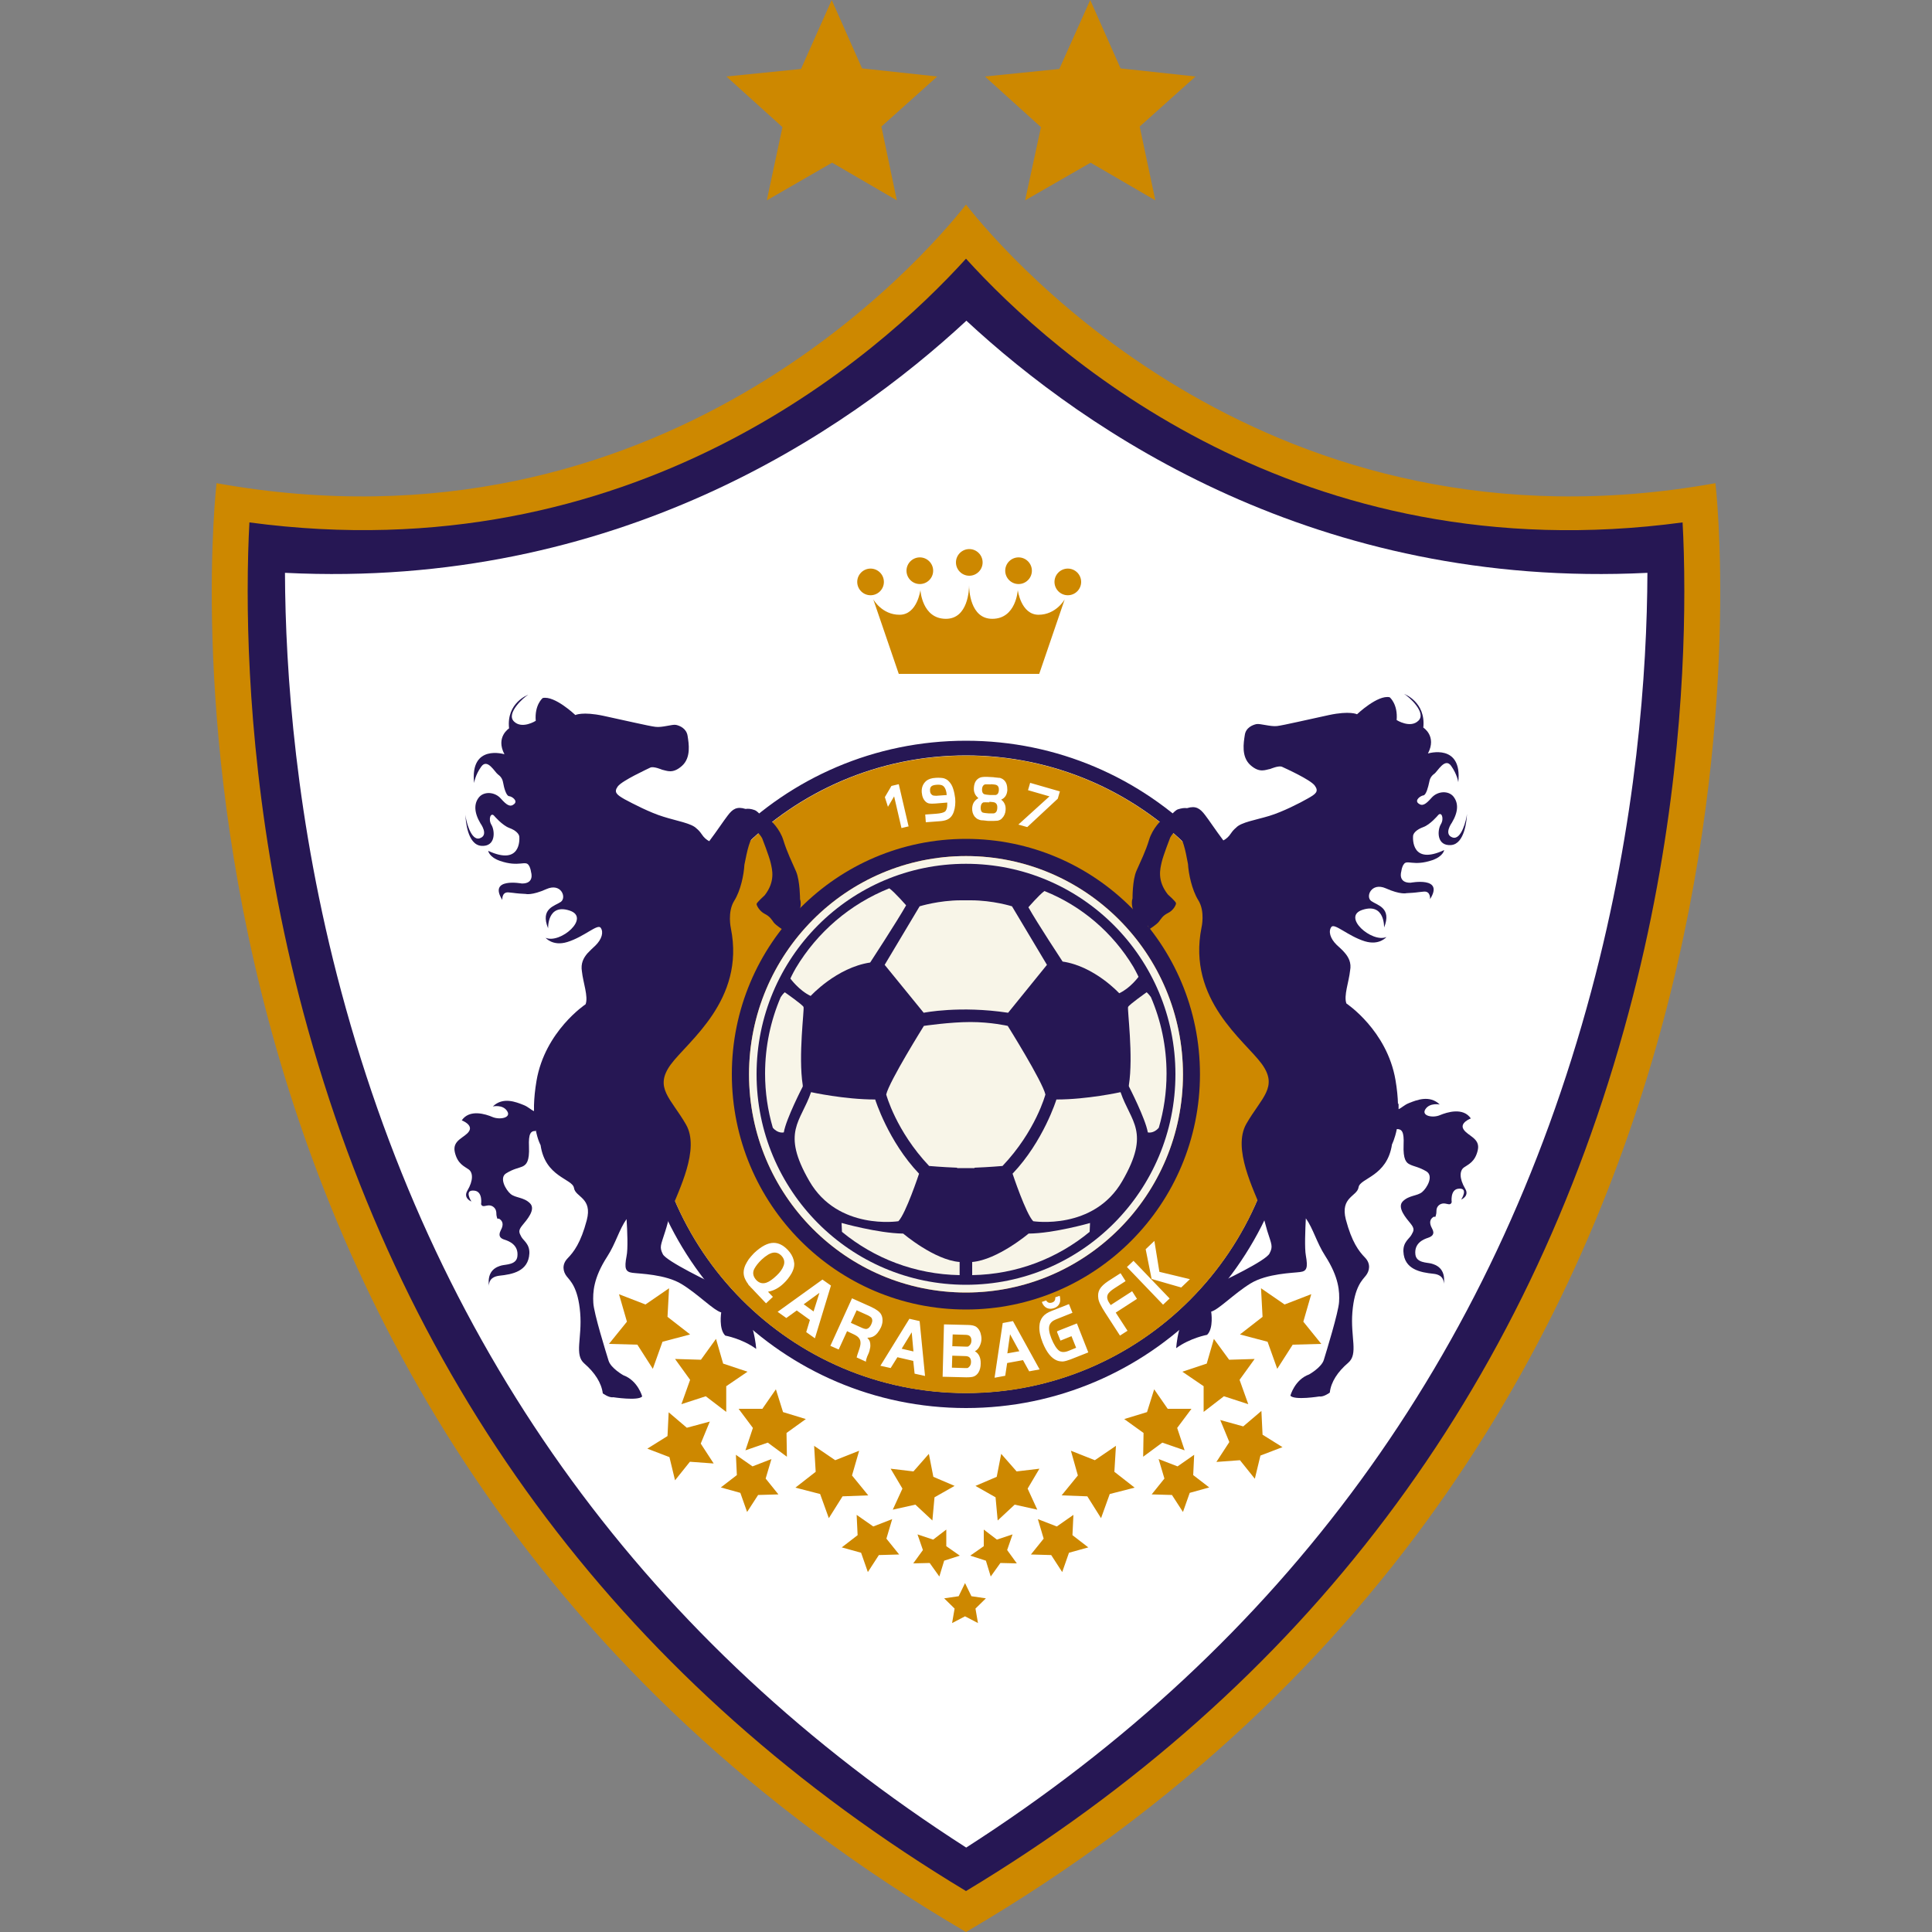 <?xml version="1.0" encoding="UTF-8"?><svg id="Layer_1" xmlns="http://www.w3.org/2000/svg" viewBox="0 0 100 100"><rect x="0" y="0" width="100" height="100" fill="#808080" stroke="none"/><path d="M88.79,25.01c-23.01,4.13-36.59-11.63-38.79-14.42-2.2,2.79-15.78,18.55-38.79,14.42,0,0-5.82,48.9,38.79,74.99,44.61-26.09,38.79-74.99,38.79-74.99" style="fill:#cd8800; fill-rule:evenodd;"/><path d="M12.91,27.04c-.05.9-.09,2.1-.09,3.57,0,4.95.49,12.85,2.88,21.79,5.27,19.66,16.82,34.95,34.3,45.48,17.49-10.53,29.04-25.82,34.3-45.48,2.4-8.95,2.88-16.85,2.88-21.79,0-1.48-.04-2.67-.09-3.57-19.83,2.67-32.54-8.63-37.09-13.65-4.55,5.02-17.27,16.31-37.09,13.65" style="fill:#261754; fill-rule:evenodd;"/><path d="M14.75,29.65c.02,5.09.55,12.86,2.91,21.66,5.07,18.92,15.96,33.81,32.35,44.32,16.39-10.51,27.28-25.4,32.35-44.32,2.36-8.8,2.89-16.57,2.91-21.66-17.1.85-29.02-7.27-35.25-13.05-6.23,5.78-18.15,13.9-35.25,13.05" style="fill:#fff; fill-rule:evenodd;"/><polygon points="43.05 0 44.62 3.54 48.51 3.96 45.62 6.55 46.42 10.37 43.07 8.42 39.69 10.37 40.5 6.58 37.6 3.96 41.46 3.57 43.05 0" style="fill:#cd8800; fill-rule:evenodd;"/><polygon points="56.43 0 58 3.54 61.88 3.96 58.99 6.55 59.8 10.37 56.45 8.42 53.06 10.37 53.88 6.58 50.98 3.96 54.83 3.57 56.43 0" style="fill:#cd8800; fill-rule:evenodd;"/><path d="M50,72.1c-9.06,0-16.41-7.38-16.41-16.5s7.35-16.5,16.41-16.5,16.41,7.39,16.41,16.5-7.35,16.5-16.41,16.5M50,38.34c-9.49,0-17.17,7.73-17.17,17.27s7.69,17.27,17.17,17.27,17.17-7.73,17.17-17.27c0-9.54-7.69-17.27-17.17-17.27h0Z" style="fill:#261754; fill-rule:evenodd;"/><path d="M48.98,79.17v.86s.7.49.7.49l-.81.26-.25.82-.5-.7-.85.02.5-.69-.28-.81.81.27.68-.52ZM32.04,66.99l1.37.53,1.22-.84-.08,1.48,1.17.91-1.43.38-.5,1.4-.8-1.25-1.47-.04.93-1.15-.41-1.42ZM34.95,70.34l1.33.04.78-1.08.37,1.28,1.26.42-1.1.75v1.33s-1.06-.81-1.06-.81l-1.26.41.45-1.26-.78-1.08ZM33.51,74.98l1.04-.65.06-1.23.94.8,1.19-.32-.47,1.14.67,1.03-1.23-.09-.77.96-.29-1.2-1.15-.44ZM38.58,75.08l.39-1.17-.74-.99h1.23s.7-1.01.7-1.01l.37,1.18,1.18.36-1,.72.02,1.23-.99-.73-1.16.4ZM42.13,74.83l1.1.75,1.24-.49-.37,1.28.84,1.03-1.33.05-.71,1.13-.45-1.25-1.28-.33,1.05-.82-.08-1.33ZM48.08,75.26l.23,1.18,1.1.47-1.04.59-.11,1.2-.88-.82-1.17.26.5-1.09-.61-1.03,1.18.14.79-.9ZM43.56,80.1l.83-.64-.05-1.05.86.6.98-.38-.3,1.01.66.82-1.05.03-.57.88-.35-1-1.01-.28ZM37.31,76.99l.83-.64-.05-1.05.86.6.98-.38-.3,1.01.66.82-1.05.03-.57.88-.35-.99-1.01-.28ZM50.92,79.17v.86s-.7.49-.7.49l.81.26.25.82.5-.7.85.02-.5-.69.28-.81-.81.27-.68-.52ZM67.86,66.99l-1.37.53-1.22-.84.08,1.48-1.17.91,1.43.38.5,1.4.8-1.25,1.48-.04-.93-1.15.41-1.42ZM64.95,70.34l-1.33.04-.79-1.08-.37,1.28-1.26.42,1.1.75v1.33s1.05-.81,1.05-.81l1.26.41-.45-1.26.78-1.08ZM66.39,74.91l-1.04-.65-.06-1.23-.94.8-1.19-.33.47,1.14-.67,1.03,1.22-.09.77.96.29-1.2,1.15-.44ZM61.32,75.08l-.39-1.17.74-.99h-1.23s-.7-1.01-.7-1.01l-.37,1.18-1.18.36,1,.72-.02,1.23.99-.73,1.16.4ZM57.77,74.83l-1.1.75-1.24-.49.36,1.28-.84,1.03,1.33.05.71,1.13.45-1.25,1.29-.33-1.05-.82.08-1.33ZM51.82,75.26l-.23,1.18-1.1.47,1.04.59.11,1.2.88-.82,1.17.26-.5-1.09.61-1.03-1.18.14-.79-.9ZM56.34,80.1l-.83-.64.05-1.05-.86.6-.98-.38.3,1.01-.66.82,1.05.03.57.88.35-1,1.01-.28ZM62.59,76.99l-.83-.64.05-1.05-.86.6-.98-.38.3,1.01-.66.82,1.05.03.57.88.35-.99,1.01-.28ZM49.95,81.94l.33.68.75.11-.54.53.13.75-.67-.35-.67.35.13-.75-.54-.53.75-.11.33-.68Z" style="fill:#cd8800; fill-rule:evenodd;"/><path d="M53.76,31.82c-.92,0-1.08-1.28-1.08-1.28,0,0-.08,1.49-1.32,1.49-1.15,0-1.2-1.51-1.2-1.74,0,.22-.05,1.74-1.2,1.74-1.24,0-1.32-1.49-1.32-1.49,0,0-.16,1.28-1.08,1.28s-1.36-.8-1.36-.8l1.32,3.86h7.27l1.32-3.86s-.44.8-1.36.8M50.17,30.26v.03-.03h0Z" style="fill:#cd8800; fill-rule:evenodd;"/><path d="M50.86,29.11c0,.38-.31.69-.69.69-.38,0-.69-.31-.69-.69s.31-.69.69-.69.69.31.69.69" style="fill:#cd8800; fill-rule:evenodd;"/><path d="M48.3,29.54c0,.38-.31.69-.69.69s-.69-.31-.69-.69.31-.69.69-.69c.38,0,.69.31.69.69" style="fill:#cd8800; fill-rule:evenodd;"/><path d="M45.75,30.12c0,.38-.31.69-.69.69-.38,0-.69-.31-.69-.69s.31-.69.69-.69.69.31.69.69" style="fill:#cd8800; fill-rule:evenodd;"/><path d="M52.03,29.54c0,.38.31.69.69.69s.69-.31.69-.69c0-.38-.31-.69-.69-.69-.38,0-.69.31-.69.69" style="fill:#cd8800; fill-rule:evenodd;"/><path d="M54.58,30.12c0,.38.31.69.69.69.38,0,.69-.31.69-.69s-.31-.69-.69-.69-.69.31-.69.69" style="fill:#cd8800; fill-rule:evenodd;"/><path d="M50,67.78c-6.69,0-12.12-5.45-12.12-12.18s5.42-12.18,12.12-12.18,12.11,5.45,12.11,12.18c0,6.73-5.42,12.18-12.11,12.18M50,39.11c-9.06,0-16.41,7.39-16.41,16.5s7.35,16.5,16.41,16.5c9.06,0,16.41-7.39,16.41-16.5s-7.35-16.5-16.41-16.5h0Z" style="fill:#cd8800; fill-rule:evenodd;"/><path d="M50,39.89c-8.63,0-15.62,7.03-15.62,15.71s7,15.71,15.62,15.71c8.63,0,15.62-7.03,15.62-15.71s-7-15.71-15.62-15.71h0Z" style="fill:#cd8800; fill-rule:evenodd;"/><path d="M50,66.9c-6.21,0-11.23-5.06-11.23-11.29s5.03-11.3,11.23-11.3c6.2,0,11.23,5.06,11.23,11.3s-5.03,11.29-11.23,11.29M50,43.42c-6.69,0-12.12,5.45-12.12,12.18s5.42,12.18,12.12,12.18c6.69,0,12.11-5.45,12.11-12.18,0-6.73-5.42-12.18-12.11-12.18h0Z" style="fill:#261754; fill-rule:evenodd;"/><path d="M72.03,42.5s0,.02.01.03c0,0,0-.01-.01-.02,0,0,0,0,0-.01" style="fill:#a2430a; fill-rule:evenodd;"/><path d="M50,66.9c-6.21,0-11.23-5.06-11.23-11.29s5.03-11.3,11.23-11.3c6.2,0,11.23,5.06,11.23,11.3s-5.03,11.29-11.23,11.29" style="fill:#f8f5e8; fill-rule:evenodd;"/><path d="M60.84,55.6c0,6.02-4.85,10.9-10.84,10.9s-10.84-4.88-10.84-10.9,4.85-10.89,10.84-10.89,10.84,4.88,10.84,10.89" style="fill:#261754; fill-rule:evenodd;"/><path d="M49.74,46.6c-1.15,0-2.14.31-2.14.31l-1.81,3.03,2.02,2.48s1.86-.38,4.37,0l2.01-2.48-1.81-3.03s-.98-.31-2.13-.31h-.52Z" style="fill:#f8f5e8; fill-rule:evenodd;"/><path d="M41.98,56.53s1.72.38,3.32.38c0,0,.67,2.16,2.27,3.84,0,0-.69,2.08-1.07,2.46,0,0-3.13.49-4.61-2.08-1.48-2.56-.43-3.06.09-4.6" style="fill:#f8f5e8; fill-rule:evenodd;"/><path d="M40.57,58.61c.12-.71.98-2.37.98-2.37v-.07c-.24-1.52.09-3.93.04-4.05-.05-.12-.97-.76-.97-.76,0,0-.09.07-.21.25-.52,1.21-.81,2.55-.81,3.96,0,.97.14,1.91.4,2.8.28.33.58.24.58.24" style="fill:#f8f5e8; fill-rule:evenodd;"/><path d="M41.96,51.55s1.34-1.47,3.08-1.73c0,0,1.39-2.13,1.86-2.96,0,0-.59-.68-.87-.88-2.03.81-3.73,2.27-4.84,4.13-.19.33-.28.54-.28.54,0,0,.45.62,1.05.9" style="fill:#f8f5e8; fill-rule:evenodd;"/><path d="M52.16,53.1s1.79,2.86,1.95,3.55c0,0-.5,1.89-2.22,3.7,0,0-.67.06-1.45.09v.02c-.15,0-.3,0-.45,0-.15,0-.3,0-.45,0v-.02c-.78-.03-1.45-.09-1.45-.09-1.72-1.82-2.22-3.7-2.22-3.7.16-.69,1.95-3.55,1.95-3.55,0,0,1.34-.2,2.41-.2s1.93.2,1.93.2" style="fill:#f8f5e8; fill-rule:evenodd;"/><path d="M58,56.53s-1.72.38-3.32.38c0,0-.67,2.16-2.27,3.84,0,0,.69,2.08,1.07,2.46,0,0,3.13.49,4.61-2.08,1.48-2.56.43-3.06-.09-4.6" style="fill:#f8f5e8; fill-rule:evenodd;"/><path d="M59.41,58.61c-.12-.71-.98-2.38-.98-2.38v-.06c.24-1.52-.09-3.93-.04-4.05.05-.12.96-.76.96-.76,0,0,.09.07.22.25.52,1.21.81,2.55.81,3.96,0,.97-.14,1.91-.4,2.8-.28.33-.58.24-.58.24" style="fill:#f8f5e8; fill-rule:evenodd;"/><path d="M57.93,51.41s-1.28-1.4-2.93-1.64c0,0-1.33-2.02-1.77-2.81,0,0,.56-.65.83-.84,1.93.77,3.54,2.16,4.6,3.92.18.32.27.52.27.52,0,0-.43.59-1,.85" style="fill:#f8f5e8; fill-rule:evenodd;"/><path d="M46.74,63.85c-1.31-.02-3.18-.55-3.18-.55l.02.46c1.66,1.37,3.78,2.2,6.09,2.24v-.68c-1.31-.1-2.92-1.47-2.92-1.47" style="fill:#f8f5e8; fill-rule:evenodd;"/><path d="M56.43,63.3s-1.88.54-3.19.55c0,0-1.61,1.36-2.92,1.47v.68c2.31-.04,4.42-.87,6.08-2.24l.02-.46Z" style="fill:#f8f5e8; fill-rule:evenodd;"/><path d="M72.36,57.16c-.01-.37-.05-.79-.13-1.26-.44-2.57-2.54-3.96-2.54-3.96-.15-.4.13-1.12.19-1.7h0c.08-.41-.08-.7-.29-.94-.12-.14-.27-.27-.4-.39-.35-.34-.44-.71-.28-.93.16-.22.86.47,1.73.74.76.23,1.12-.22,1.12-.22-.75.32-2.34-1.06-1.23-1.41,1.16-.37,1.11.92,1.11.92.41-1.03-.35-1.15-.66-1.37-.32-.22,0-.99.75-.66.76.34,1.07.25,1.07.25.58-.03.45-.04.89-.08.37-.04.33.39.33.39.75-1.19-1.01-.85-1.01-.85-.67.01-.48-.58-.48-.58.04-.28.12-.36.12-.36.16-.29.5.11,1.49-.23.57-.2.61-.52.61-.52-1.69.79-1.62-.59-1.61-.73.01-.14.17-.33.53-.46.36-.13.76-.61.76-.61.18-.22.33.16.15.46-.19.31-.23,1.14.53,1.08.71-.06.81-1.32.82-1.61-.03.31-.29,1.36-.74,1.22-.49-.16-.04-.77-.04-.77.34-.57.34-1.02.08-1.35-.26-.32-.82-.29-1.13.06-.31.35-.48.46-.69.29-.2-.17.12-.39.26-.41.15-.01.26-.47.3-.66.03-.19.1-.34.27-.46.17-.12.55-.86.87-.41.32.45.37.85.37.85.22-2.04-1.57-1.49-1.57-1.49.47-.9-.24-1.34-.24-1.34.14-1.33-.99-1.74-.99-1.74.23.13,1.17.96.74,1.38-.42.42-1.13-.03-1.13-.03.07-.83-.36-1.18-.36-1.18-.62-.14-1.69.88-1.69.88,0,0-.37-.19-1.45.04-1.08.23-2.35.53-2.69.57-.34.04-.88-.14-1.07-.1-.19.04-.55.18-.6.57-.06.39-.19,1.12.29,1.55.48.43.78.24,1.03.2,0,0,.44-.19.61-.11.17.08,1.46.66,1.69.97.23.31.05.44-.36.67-.4.23-1.3.69-1.99.9-.69.21-1.47.33-1.72.61,0,0,0,0,0,0-.1.08-.19.18-.27.3-.11.17-.25.29-.39.36-.4-.53-.74-1.05-.95-1.32-.26-.34-.48-.49-.93-.35-.13-.02-.28,0-.47.06-.24.09-.43.49-.76.5-.08.02-.55.48-.73,1.07-.18.6-.45,1.14-.66,1.62-.21.48-.2,1.42-.2,1.42-.19.51.46,1.64.46,1.64,0,0,.17-.11.32-.23.06.11.1.18.1.18,0,0,.36-.23.48-.38.12-.15.19-.31.47-.45.28-.13.43-.43.42-.51,0-.08-.42-.45-.42-.45-.57-.72-.4-1.33-.32-1.68.08-.35.44-1.27.44-1.27.08-.15.19-.27.3-.35,0,0,.01,0,.02.01.35.37.46.97.6,1.71.03.51.2,1.33.53,1.87.37.58.17,1.42.17,1.42-.75,3.74,2.25,5.86,3.12,7.06.87,1.2-.02,1.74-.8,3.1-.73,1.28.39,3.41.79,4.47.11.4.22.82.29,1.06.23.73.31.81.12,1.18-.19.38-2.4,1.43-3.02,1.72-.62.29-.91.78-.91.78-.82.81-.9,2.4-.9,2.4.72-.53,1.6-.69,1.6-.69.35-.34.21-1.2.21-1.2.4-.11,1.19-.94,2.04-1.46.85-.52,2.21-.54,2.56-.59.36-.04.41-.23.3-.86-.07-.37-.03-1.34,0-1.92.38.53.56,1.26,1,1.94.72,1.12.75,1.86.72,2.39-.03.53-.67,2.61-.79,3-.12.39-.76.75-.76.75-.75.27-.97,1.1-.97,1.1.21.25,1.5.04,1.5.04.22.04.54-.2.54-.2.06-.55.41-1.08.95-1.54.54-.46.11-1.32.22-2.63.11-1.32.52-1.66.7-1.89.18-.23.27-.6-.05-.93-.32-.33-.68-.8-.99-1.97-.3-1.17.59-1.19.66-1.67.08-.48,1.48-.55,1.73-2.22,0,0,.14-.26.25-.79.26,0,.38.13.35.81-.03.76.13.94.34,1.03.2.1.45.12.84.35.39.24.03.86-.22,1.07-.25.21-.68.16-1,.48-.32.32.18.88.4,1.15.22.27.17.37.05.58-.11.21-.44.37-.42.87.04.93.89,1.08,1.55,1.15.52.05.55.4.54.54.12-.84-.43-1.01-.65-1.07-.23-.06-.77-.03-.82-.47-.07-.6.44-.79.65-.86.21-.07.38-.19.21-.49-.17-.31-.08-.47.03-.56.11-.09.13-.02.13-.02,0,0,.07-.09.07-.33,0-.24.19-.38.38-.38.18,0,.34.13.41-.06,0,0-.09-.64.33-.7.58-.08.16.56.16.56,0,0,.44-.18.21-.56-.32-.54-.29-.94-.07-1.1.22-.16.58-.28.72-.9.14-.62-.53-.73-.74-1.08-.21-.34.38-.56.38-.56-.4-.59-1.24-.32-1.6-.17-.37.16-.98.04-.75-.31.23-.35.74-.24.74-.24-.52-.51-1.2-.23-1.58-.08-.26.1-.38.25-.55.32v-.31Z" style="fill:#261754; fill-rule:evenodd;"/><path d="M27.73,58.48c.1.53.25.79.25.79.24,1.67,1.65,1.73,1.73,2.22.07.48.97.5.66,1.67-.31,1.17-.67,1.64-.99,1.97-.32.33-.23.7-.05.93.18.23.59.57.7,1.89.11,1.32-.32,2.17.22,2.63.53.46.88.99.95,1.54,0,0,.32.24.54.2,0,0,1.29.2,1.5-.04,0,0-.22-.82-.98-1.1,0,0-.64-.36-.76-.75-.12-.39-.77-2.47-.79-3-.03-.53,0-1.28.72-2.39.44-.68.62-1.41,1-1.94.04.58.08,1.55,0,1.92-.12.63-.06.81.3.86.36.05,1.72.07,2.56.59.85.52,1.64,1.35,2.04,1.46,0,0-.14.86.21,1.2,0,0,.88.16,1.6.69,0,0-.09-1.59-.9-2.4,0,0-.29-.49-.91-.78-.62-.29-2.82-1.35-3.02-1.72-.19-.38-.11-.45.12-1.18.08-.24.19-.66.29-1.06.4-1.06,1.52-3.19.79-4.47-.78-1.36-1.67-1.9-.8-3.1.87-1.2,3.87-3.33,3.12-7.06,0,0-.19-.84.17-1.42.34-.54.5-1.35.53-1.87.15-.75.26-1.34.6-1.71,0,0,.01,0,.02-.01.11.08.22.2.3.35,0,0,.36.92.44,1.27.08.35.25.96-.31,1.68,0,0-.41.37-.42.45,0,.08.15.37.42.51.28.14.36.3.47.45.12.15.48.38.48.38,0,0,.04-.07.1-.18.14.12.32.23.32.23,0,0,.65-1.13.46-1.64,0,0,0-.93-.2-1.42-.21-.48-.48-1.03-.66-1.62-.18-.6-.66-1.05-.73-1.07-.33,0-.52-.41-.76-.5-.19-.07-.34-.08-.47-.06-.45-.14-.67,0-.93.35-.21.27-.55.79-.95,1.32-.14-.07-.28-.19-.39-.36-.08-.12-.17-.22-.27-.3,0,0,0,0,0,0-.26-.27-1.03-.39-1.72-.61-.69-.21-1.59-.68-2-.9-.4-.23-.58-.36-.35-.67.23-.3,1.52-.89,1.68-.97.17-.08.61.11.61.11.25.05.55.23,1.03-.2.48-.43.35-1.16.29-1.55-.06-.39-.41-.53-.6-.57-.19-.04-.72.15-1.07.1-.34-.04-1.61-.34-2.69-.57-1.08-.23-1.45-.04-1.45-.04,0,0-1.07-1.02-1.69-.88,0,0-.43.35-.36,1.18,0,0-.71.45-1.13.03-.42-.42.51-1.25.74-1.38,0,0-1.14.41-.99,1.74,0,0-.71.45-.24,1.34,0,0-1.79-.55-1.57,1.49,0,0,.05-.41.37-.85.32-.45.7.29.87.41.17.12.24.27.27.46.03.19.15.65.3.66.15.01.47.24.26.41-.2.17-.38.06-.69-.29-.31-.35-.87-.38-1.13-.06-.26.32-.26.78.08,1.35,0,0,.45.61-.04.77-.45.15-.72-.91-.74-1.22.01.29.1,1.55.82,1.61.76.06.71-.78.53-1.08-.19-.31-.03-.69.15-.46,0,0,.4.47.76.61.36.13.52.32.53.46.01.14.08,1.51-1.61.73,0,0,.04.32.61.52.99.34,1.32-.05,1.49.23,0,0,.08.09.12.36,0,0,.19.59-.48.58,0,0-1.76-.33-1.01.85,0,0-.04-.42.32-.39.44.04.31.05.89.08,0,0,.31.09,1.07-.25.76-.34,1.06.43.75.66-.32.22-1.08.34-.66,1.37,0,0-.05-1.3,1.11-.92,1.11.36-.48,1.74-1.24,1.41,0,0,.37.45,1.12.22.88-.27,1.57-.96,1.73-.74.16.22.07.59-.28.93-.13.12-.27.25-.4.39-.21.24-.36.53-.29.94h0c.06.58.34,1.3.19,1.7,0,0-2.1,1.39-2.54,3.96-.08.47-.12.89-.13,1.26v.31c-.16-.06-.29-.22-.55-.32-.38-.15-1.06-.43-1.58.08,0,0,.51-.12.74.24.23.35-.38.46-.75.31-.37-.16-1.2-.42-1.6.17,0,0,.59.22.38.56-.21.34-.88.45-.74,1.08.14.62.5.74.72.9.22.16.25.56-.07,1.1-.23.39.21.56.21.56,0,0-.42-.64.17-.56.43.06.33.7.33.7.07.18.23.06.41.06.18,0,.37.14.38.38,0,.24.07.33.07.33,0,0,.02-.07.13.02.11.09.2.25.03.56-.16.31,0,.43.21.49.21.07.72.26.65.86-.05.44-.59.41-.82.47-.22.06-.77.23-.65,1.07-.01-.14.02-.48.54-.54.66-.07,1.5-.22,1.55-1.15.02-.5-.31-.66-.42-.87-.11-.21-.17-.31.05-.58.22-.27.73-.83.4-1.15-.32-.32-.75-.27-1-.48-.25-.21-.61-.84-.23-1.07.39-.24.63-.26.84-.35.21-.1.37-.27.34-1.03-.03-.68.09-.82.35-.81" style="fill:#261754; fill-rule:evenodd;"/><path d="M59.61,66.21l-.31-1.55.45-.43.26,1.6,1.58.38-.45.43-1.53-.44ZM58.67,65.26l1.87,1.95-.34.32-1.87-1.95.34-.32ZM58.59,66.82l.26.41-1.1.71.61.94-.39.25-.77-1.19c-.11-.17-.19-.31-.25-.43-.06-.12-.09-.22-.1-.29-.03-.19-.01-.35.07-.49.08-.14.23-.28.44-.42l.64-.41.26.41-.59.38c-.09.06-.16.11-.21.16-.05.05-.09.09-.11.13-.03.06-.05.13-.04.2.01.08.04.16.1.25l.08.12,1.1-.71ZM54.73,68.9l1.01-.4.59,1.5-.91.36c-.16.06-.3.1-.4.11-.1,0-.21-.01-.31-.05-.3-.12-.54-.43-.74-.92-.13-.33-.19-.62-.17-.87.01-.19.07-.34.17-.47.1-.13.26-.23.47-.31l.89-.35.18.45-.85.34c-.18.07-.29.17-.34.31-.05.15-.02.38.1.68.06.15.13.29.2.4.07.11.14.19.21.24.06.04.13.06.21.06.08,0,.17-.02.27-.06l.39-.16-.24-.6-.57.23-.18-.45ZM52.28,69.06l-.14.99.62-.11-.48-.88ZM51.48,71.3l.42-2.82.53-.1,1.38,2.5-.54.1-.32-.58-.82.15-.1.66-.54.1ZM49.27,70.79l.64.02c.07,0,.11,0,.15,0,.03,0,.06-.02.09-.05.07-.06.11-.15.11-.27,0-.11-.03-.19-.09-.24-.05-.04-.12-.06-.23-.06l-.65-.02-.02.63ZM49.3,69.68l.64.02c.07,0,.11,0,.14,0,.03,0,.06-.02.09-.05.07-.06.11-.15.11-.26,0-.11-.03-.19-.09-.24-.05-.04-.12-.06-.23-.06l-.65-.02-.02.63ZM48.79,71.26l.07-2.71,1.24.03c.2,0,.34.04.42.09.1.07.18.17.23.32.03.1.05.21.05.31,0,.14-.04.27-.1.39-.06.12-.14.2-.24.25.21.12.31.34.3.65,0,.17-.04.32-.11.44-.06.1-.14.17-.23.21-.09.04-.23.05-.41.05l-1.22-.03ZM47.19,68.96l-.52.85.61.14-.09-.99ZM45.57,70.69l1.5-2.43.53.12.28,2.84-.54-.12-.07-.66-.82-.19-.35.56-.54-.12ZM44.04,68.47l.6.27c.1.04.18.06.24.04.09-.03.16-.11.22-.24.07-.15.06-.27-.01-.35-.03-.03-.08-.06-.15-.1l-.6-.27-.3.65ZM43.84,68.91l-.43.94-.43-.19,1.12-2.46.98.44c.28.13.46.26.53.4.05.09.07.19.07.31,0,.12-.03.23-.08.35-.11.23-.24.39-.39.47-.09.05-.2.07-.32.07.03.03.06.07.08.1.02.03.04.06.05.09.02.06.03.13.03.22,0,.06-.01.13-.03.19,0,.04-.02.08-.03.12-.01.04-.03.09-.05.13-.04.08-.07.16-.09.23-.02.05-.03.11-.03.16l-.48-.22c.01-.06.05-.18.11-.35.06-.17.09-.3.09-.38,0-.09-.01-.17-.06-.24-.05-.09-.15-.16-.3-.23l-.34-.16ZM42.41,66.92l-.81.59.51.37.3-.95ZM40.25,67.9l2.32-1.67.44.31-.83,2.73-.45-.32.19-.63-.68-.49-.54.39-.45-.32ZM40.46,65.01c-.13-.14-.28-.2-.45-.17-.17.03-.36.15-.58.35-.19.18-.31.34-.39.49-.1.2-.06.39.1.57.15.16.33.21.53.14.15-.05.33-.18.53-.37.18-.17.3-.34.36-.51.07-.19.03-.36-.11-.51ZM40,67.13l-.35.33-.57-.6-.12-.13-.05-.05-.04-.04-.03-.03-.02-.03-.02-.02-.02-.02h-.01s-.03-.04-.04-.06c-.01-.01-.02-.03-.02-.04-.02-.02-.04-.05-.06-.08-.02-.03-.04-.07-.07-.13-.12-.23-.12-.48,0-.75.05-.1.11-.21.18-.31.08-.1.17-.21.27-.31.37-.35.71-.53,1.01-.53.26,0,.5.12.74.37.15.16.25.33.3.52.01.06.02.11.03.17,0,.06,0,.11-.01.17-.02.11-.06.22-.13.35-.11.19-.25.37-.41.52-.25.24-.52.38-.81.43l.26.27Z" style="fill:#fff;"/><path d="M54.86,40.96l-.11.38-1.58,1.47-.46-.13,1.61-1.46-1.11-.32.11-.38,1.53.44ZM51.21,41.53c-.16-.01-.26,0-.31,0-.08.03-.13.11-.14.25-.01.15.03.24.11.28.01,0,.05.01.1.02.05,0,.12.02.2.02.05,0,.1,0,.14,0,.05,0,.08,0,.11,0,.03,0,.05,0,.07-.02.08-.03.12-.11.13-.25.01-.15-.03-.24-.13-.29-.04-.02-.14-.03-.28-.04ZM51.29,40.6c-.16-.01-.26,0-.31,0-.09.03-.14.11-.15.24-.01.14.03.23.12.27.01,0,.05.01.1.02.05,0,.12.02.2.02.05,0,.1,0,.14,0,.05,0,.08,0,.11,0,.02,0,.05,0,.07-.01.08-.03.12-.11.13-.23.01-.14-.03-.24-.13-.28-.04-.02-.14-.03-.28-.04ZM50.64,41.31c-.09-.08-.16-.16-.19-.25-.04-.09-.05-.19-.04-.31.02-.26.13-.43.34-.51.09-.03.26-.04.53-.02.09,0,.16.01.23.02.07,0,.13.02.19.02.04,0,.07,0,.1.02.03.01.06.02.09.04.1.06.17.15.21.27.03.1.04.2.04.31-.02.24-.12.4-.32.49.08.06.13.12.16.18.06.1.08.22.07.36-.01.16-.07.31-.19.43-.05.06-.13.1-.23.12-.05,0-.11.01-.18.01-.07,0-.16,0-.26,0-.06,0-.1,0-.14-.01-.14-.02-.21-.02-.22-.02-.08,0-.15-.03-.22-.06-.06-.03-.11-.08-.16-.13-.1-.13-.14-.28-.13-.45.01-.14.05-.25.12-.34.04-.05.1-.11.19-.16ZM49,41.14c-.01-.16-.05-.29-.11-.38-.04-.06-.09-.1-.15-.12-.06-.02-.15-.03-.27-.02-.13.01-.22.04-.26.08-.06.05-.08.13-.07.24,0,.09.04.16.11.21.04.03.11.04.21.04l.55-.04ZM49.03,41.54l-.61.05c-.14.01-.24.01-.31,0-.07-.01-.13-.04-.18-.08-.13-.11-.2-.27-.22-.49-.02-.25.06-.45.23-.6.11-.09.27-.15.5-.16.16-.01.3,0,.4.02.1.03.2.08.27.16.1.1.18.23.23.4.05.16.08.32.1.48.02.25,0,.48-.07.69-.07.21-.19.35-.36.42-.09.04-.23.07-.42.08l-.67.05-.03-.4.56-.04c.25-.02.4-.06.47-.12.04-.04.07-.1.09-.18.02-.08.02-.17.02-.27ZM47.04,42.77l-.38.09-.38-1.64-.32.54-.16-.5.34-.58.38-.09.51,2.19Z" style="fill:#fff;"/><path d="M53.92,67.39l.23-.08c.07.12.17.15.3.11.13-.04.18-.13.17-.27l.23-.08c.03.11.03.21.02.3-.04.17-.14.28-.32.34-.14.05-.26.04-.37-.01-.06-.03-.11-.07-.15-.12-.04-.05-.08-.11-.1-.19" style="fill:#fff;"/></svg>